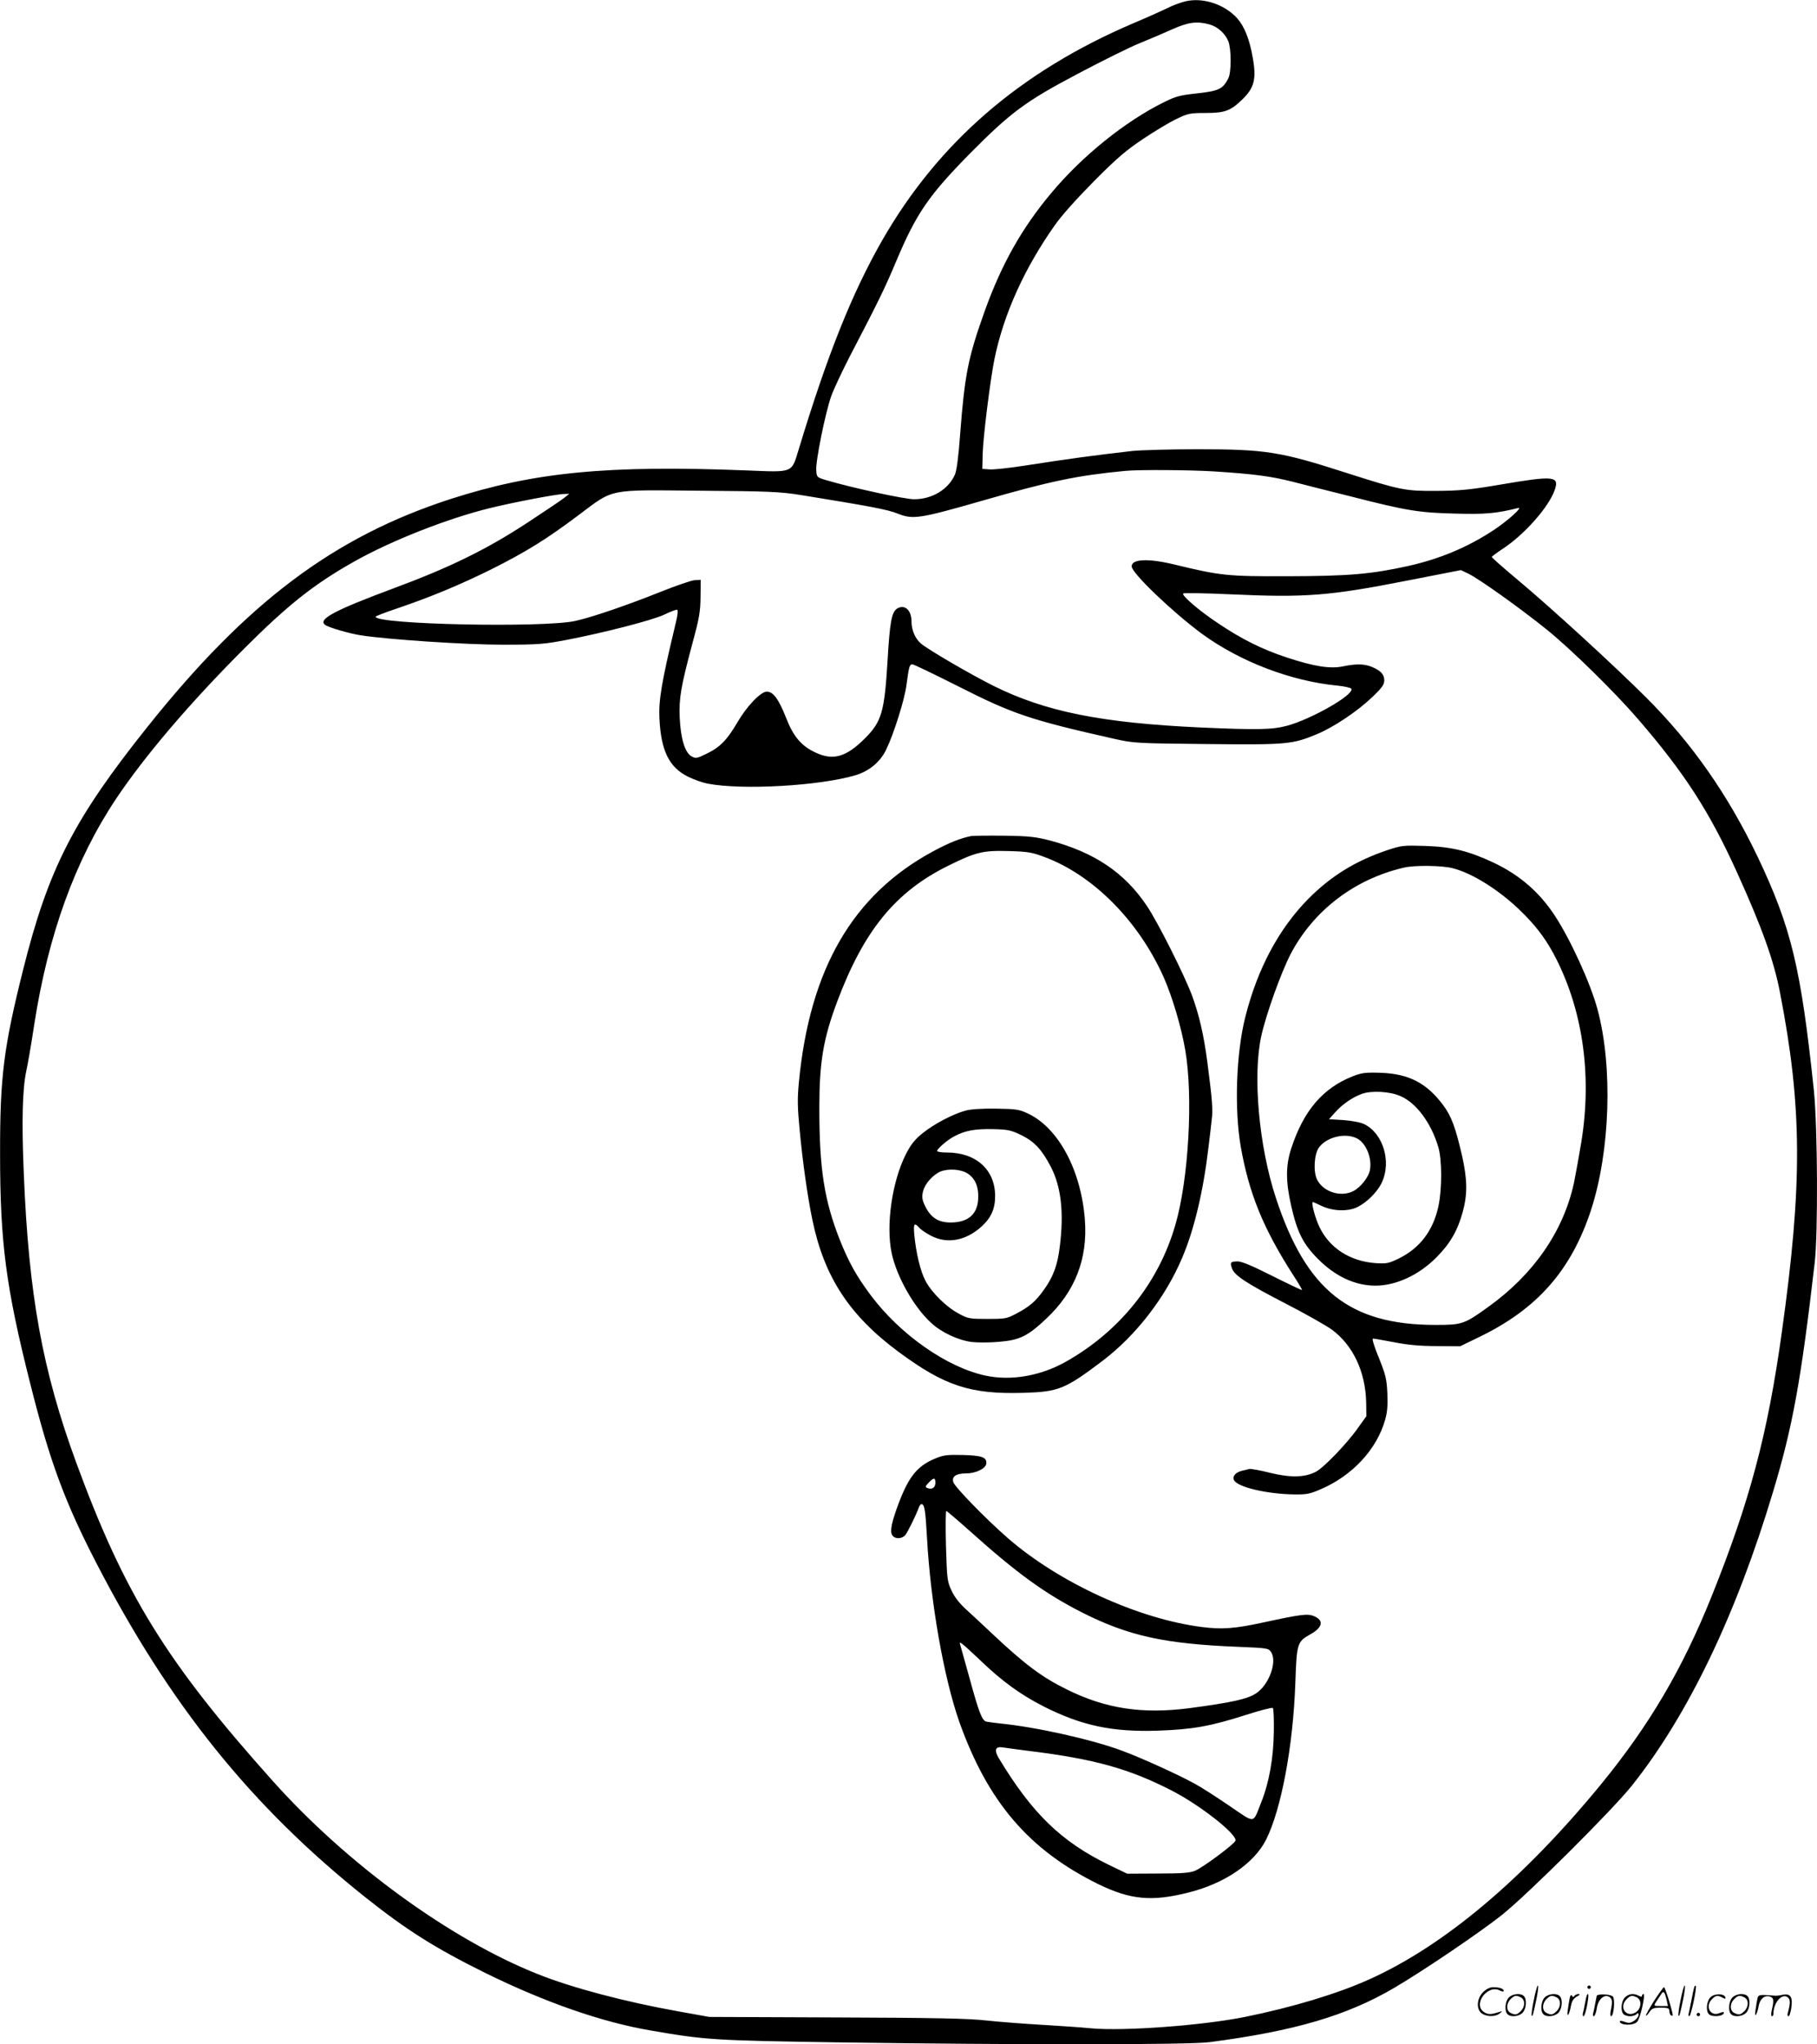<svg version="1.0" xmlns="http://www.w3.org/2000/svg"
 width="1064" height="1197" viewBox="0 0 1064.59 1197.55"
 preserveAspectRatio="xMidYMid meet">
<g transform="translate(-0.951,1199.128) scale(0.1,-0.1)"
fill="#000000" stroke="none">
<path d="M6951 11983 c-28 -7 -74 -24 -102 -39 -29 -14 -120 -55 -203 -90
-659 -282 -1138 -696 -1467 -1269 -177 -310 -320 -666 -489 -1223 -44 -144
-28 -137 -308 -126 -813 32 -1243 -10 -1731 -167 -685 -222 -1194 -604 -1778
-1336 -431 -540 -580 -830 -728 -1422 -114 -456 -136 -627 -135 -1081 0 -517
34 -779 177 -1345 113 -451 202 -692 387 -1050 429 -830 909 -1427 1576 -1958
241 -192 411 -299 702 -443 352 -173 684 -289 973 -338 319 -55 366 -58 1090
-69 1034 -15 2057 -15 2180 1 498 65 805 155 1083 318 172 101 501 324 631
427 156 125 645 612 761 757 330 414 613 1004 829 1726 114 379 163 648 243
1339 20 172 17 797 -5 1010 -76 720 -132 952 -330 1369 -174 363 -385 665
-652 931 -184 184 -557 526 -751 688 -85 71 -154 132 -154 136 0 3 27 23 60
45 129 83 277 250 310 351 26 78 -9 81 -319 28 -182 -31 -241 -36 -376 -37
-183 -1 -209 4 -525 105 -388 125 -473 139 -875 139 -159 0 -330 -5 -380 -10
-220 -25 -376 -46 -632 -86 -90 -14 -182 -24 -205 -22 l-43 3 2 87 c2 95 45
439 69 556 54 263 174 529 352 782 41 59 129 157 232 261 135 136 188 181 290
249 69 46 156 98 195 116 64 31 77 34 168 34 113 0 146 12 216 80 70 68 83
120 60 246 -18 105 -48 180 -90 228 -74 83 -205 126 -308 99z m144 -134 c48
-13 91 -51 111 -98 18 -44 19 -183 0 -219 -32 -62 -56 -73 -181 -87 -102 -11
-126 -17 -198 -53 -226 -112 -478 -315 -658 -531 -172 -205 -290 -415 -388
-686 -99 -276 -119 -375 -146 -727 -9 -126 -20 -211 -30 -235 -37 -87 -133
-146 -240 -146 -55 0 -368 68 -515 112 -54 16 -55 17 -58 56 -5 53 54 342 88
437 15 42 65 147 110 235 166 318 206 401 269 551 119 283 190 387 434 635
240 242 325 305 634 468 142 75 303 155 358 177 55 22 141 59 190 81 96 43
146 50 220 30z m30 -2619 c232 -15 329 -28 457 -60 62 -16 219 -56 348 -88
321 -82 393 -94 607 -99 173 -5 241 1 368 33 30 7 -63 -76 -143 -129 -153
-101 -315 -169 -502 -211 -218 -48 -347 -59 -705 -60 -357 -1 -393 3 -666 69
-153 37 -249 32 -249 -11 0 -39 235 -264 410 -394 224 -164 524 -279 798 -305
39 -4 75 -12 79 -18 20 -33 -230 -177 -377 -217 -87 -23 -170 -25 -507 -10
-583 27 -909 93 -1213 244 -132 66 -390 216 -426 249 -33 29 -54 78 -54 129 0
66 -41 102 -85 74 -31 -21 -42 -77 -55 -301 -18 -303 -35 -360 -130 -456 -111
-112 -188 -135 -292 -86 -83 38 -131 95 -173 204 -43 109 -75 153 -113 153
-35 0 -117 -85 -172 -180 -59 -101 -101 -145 -177 -182 -61 -30 -67 -31 -92
-17 -38 21 -63 102 -69 225 -5 116 7 184 75 439 40 146 46 184 47 270 l1 100
-35 -2 c-19 -1 -109 -32 -199 -68 -203 -81 -402 -149 -501 -171 -186 -41
-1170 -21 -1170 25 0 3 56 25 125 48 200 68 368 138 550 228 204 102 327 178
513 318 212 159 166 149 712 144 405 -3 470 -6 590 -25 401 -65 510 -85 569
-109 90 -36 128 -30 501 77 392 113 550 146 830 173 81 8 377 6 525 -3z
m-3810 -155 c-16 -13 -113 -78 -215 -145 -238 -156 -453 -262 -785 -385 -344
-128 -442 -180 -402 -213 18 -15 140 -51 210 -62 162 -25 612 -55 832 -55 209
0 243 3 374 28 218 42 498 114 570 147 35 17 69 30 76 30 9 0 7 -26 -12 -102
-77 -321 -95 -430 -90 -533 9 -192 57 -289 169 -344 35 -17 86 -35 114 -40
204 -39 656 -13 865 49 82 24 148 80 182 153 45 94 106 290 117 372 15 111 18
125 35 125 8 0 128 -58 267 -128 323 -164 425 -198 918 -309 112 -25 127 -26
540 -30 472 -5 501 -2 646 58 100 42 237 134 325 218 56 54 69 72 69 97 0 35
-20 57 -73 79 -44 18 -91 19 -169 3 -75 -16 -171 0 -329 52 -143 47 -264 107
-402 200 -113 75 -216 164 -205 175 4 4 130 2 280 -5 439 -20 577 -9 1035 81
l312 61 46 -22 c61 -30 296 -197 454 -324 141 -113 400 -367 537 -526 274
-317 419 -543 579 -895 149 -329 218 -521 254 -710 130 -670 132 -1119 10
-1990 -83 -596 -187 -987 -411 -1545 -171 -426 -365 -755 -647 -1100 -457
-557 -920 -947 -1361 -1145 -184 -83 -449 -163 -726 -219 -247 -50 -708 -84
-898 -67 -61 6 -194 15 -296 21 -102 6 -246 17 -320 25 -105 12 -302 16 -880
18 l-745 3 -178 32 c-314 56 -628 139 -827 219 -513 204 -1118 645 -1553 1132
-623 696 -868 1094 -1150 1862 -199 542 -279 983 -308 1694 -13 303 -8 496 14
600 9 39 30 162 47 274 82 529 240 964 480 1324 169 252 431 560 749 878 259
259 412 380 649 513 217 122 544 250 787 310 132 33 398 84 440 84 l30 1 -30
-24z M5700 7094 c-62 -12 -132 -40 -226 -91 -469 -254 -721 -689 -784 -1354
-9 -93 -8 -147 5 -280 18 -190 46 -388 75 -527 69 -331 216 -556 503 -769 272
-201 422 -250 732 -241 207 6 244 21 465 188 194 147 367 370 465 601 71 165
125 393 155 649 7 58 16 130 19 162 8 57 3 118 -25 333 -21 162 -48 279 -90
394 -46 123 -200 429 -265 526 -130 194 -306 313 -568 383 -82 21 -121 26
-266 28 -93 1 -181 0 -195 -2z m427 -122 c287 -106 554 -376 701 -706 51 -116
103 -292 126 -426 47 -273 20 -756 -58 -1024 -98 -340 -327 -625 -644 -803
-147 -82 -319 -112 -468 -80 -226 48 -500 240 -673 471 -84 113 -128 192 -181
324 -91 232 -120 415 -120 773 0 267 23 406 105 624 156 416 342 643 650 795
164 81 203 90 355 86 110 -3 135 -7 207 -34z M5665 5485 c-75 -21 -183 -78
-250 -132 -47 -38 -68 -65 -98 -123 -81 -160 -118 -417 -83 -580 29 -137 130
-316 231 -408 60 -56 159 -102 238 -112 34 -4 106 -4 160 1 121 10 168 33 277
136 168 158 243 349 226 578 -22 291 -155 539 -333 623 -53 25 -70 27 -188 29
-87 1 -147 -3 -180 -12z m328 -143 c77 -38 120 -84 172 -183 62 -118 79 -270
54 -469 -13 -110 -38 -177 -93 -254 -49 -69 -84 -99 -166 -142 -51 -27 -63
-29 -165 -29 -102 0 -114 2 -164 29 -74 38 -162 124 -199 194 -30 57 -56 165
-66 275 -5 62 1 68 30 36 10 -12 42 -33 69 -47 95 -49 203 -29 295 54 56 51
80 103 80 179 0 154 -112 255 -282 255 -32 0 -58 4 -58 9 0 13 64 68 103 87
62 33 120 43 223 41 90 -2 107 -6 167 -35z m-327 -218 c48 -23 75 -71 75 -138
2 -103 -54 -156 -162 -156 -71 0 -115 28 -147 92 -18 35 -22 55 -16 83 7 41
44 89 89 116 38 24 115 25 161 3z M8140 7012 c-188 -63 -332 -152 -465 -286
-173 -175 -298 -410 -369 -691 -54 -213 -65 -541 -27 -760 49 -277 132 -480
308 -754 30 -46 53 -85 51 -87 -2 -1 -80 36 -174 83 -117 59 -181 86 -204 85
-41 -1 -44 -5 -33 -39 14 -43 83 -88 315 -208 117 -60 238 -129 270 -152 125
-92 198 -247 202 -428 l1 -80 -48 -67 c-66 -94 -203 -236 -249 -259 -65 -33
-148 -35 -269 -5 -59 15 -113 24 -120 22 -8 -2 -26 -7 -41 -10 -39 -9 -60 -33
-48 -56 22 -41 194 -81 354 -83 70 -1 91 3 153 30 185 79 329 233 378 407 13
45 16 84 13 156 -4 85 -10 108 -50 208 -28 67 -41 112 -34 112 6 0 63 -10 126
-22 82 -16 154 -22 250 -22 l135 -1 109 53 c341 164 541 391 657 744 113 346
129 843 38 1178 -41 152 -158 408 -250 548 -90 137 -204 236 -354 308 -148 70
-248 95 -405 100 -128 4 -139 3 -220 -24z m383 -107 c112 -29 261 -122 384
-238 92 -88 150 -162 203 -259 171 -318 229 -706 165 -1104 -14 -85 -34 -195
-44 -244 -62 -282 -236 -534 -501 -724 -141 -102 -154 -106 -309 -106 -504 0
-758 202 -936 744 -100 304 -137 719 -85 951 29 129 115 368 171 477 134 256
375 440 664 507 64 15 225 13 288 -4z M7934 5686 c-174 -69 -287 -201 -359
-422 -33 -100 -33 -194 0 -338 35 -154 70 -223 158 -311 102 -102 217 -155
336 -155 119 0 254 62 356 165 80 80 125 157 155 268 28 103 27 188 -4 327
-39 169 -63 234 -112 299 -96 128 -200 182 -364 188 -93 3 -112 0 -166 -21z
m282 -116 c92 -40 178 -156 220 -296 23 -74 23 -248 1 -350 -31 -142 -108
-244 -232 -305 -60 -29 -71 -31 -137 -27 -148 11 -269 88 -328 212 -26 55 -50
146 -38 146 2 0 24 -10 49 -22 56 -27 127 -34 185 -18 60 17 140 90 170 155
57 122 7 287 -103 341 -23 11 -71 20 -122 24 l-85 5 34 38 c42 48 102 90 160
111 56 20 164 14 226 -14z m-263 -244 c57 -23 97 -115 83 -189 -8 -42 -54
-100 -97 -123 -73 -37 -175 -6 -212 66 -24 46 -18 150 10 189 43 59 146 87
216 57z M5486 3446 c-109 -46 -159 -113 -225 -299 -33 -95 -38 -136 -19 -155
17 -17 52 -15 71 6 14 16 66 122 81 165 3 9 10 17 15 17 17 0 23 -35 32 -200
21 -379 99 -818 189 -1075 167 -469 407 -750 814 -951 189 -92 314 -104 530
-49 212 53 384 171 454 310 89 179 158 547 171 918 8 234 11 241 89 285 72 40
79 82 20 106 -37 16 -79 10 -301 -38 -161 -35 -238 -41 -354 -26 -374 47 -840
260 -1142 524 -130 114 -307 296 -316 325 -10 33 16 51 74 51 57 0 115 28 119
56 5 38 -23 49 -137 52 -94 2 -113 0 -165 -22z m4 -141 c0 -28 -20 -41 -46
-31 -15 6 -14 10 6 31 30 32 40 32 40 0z m208 -288 c271 -243 436 -362 650
-471 273 -138 485 -185 920 -202 168 -7 174 -8 189 -31 37 -56 -12 -190 -86
-240 -51 -35 -144 -55 -391 -88 -277 -36 -492 -4 -721 110 -145 71 -247 148
-435 325 -55 52 -126 118 -158 147 -37 34 -66 72 -82 108 -25 53 -26 68 -32
261 -3 112 -2 204 2 204 3 0 68 -55 144 -123z m52 -749 c131 -126 237 -203
376 -274 220 -111 400 -150 667 -141 202 7 307 25 519 93 81 26 151 44 155 40
5 -4 7 -67 6 -139 -2 -153 -27 -297 -74 -414 -51 -128 -31 -126 -187 -20 -75
51 -166 110 -202 129 -92 51 -307 149 -425 193 -173 65 -502 139 -715 160 -36
4 -72 9 -82 11 -25 7 -43 54 -98 255 -28 101 -53 190 -55 197 -9 24 9 10 115
-90z m290 -534 c382 -47 584 -104 831 -230 169 -86 390 -260 377 -296 -8 -21
-187 -154 -235 -175 -31 -13 -73 -17 -218 -17 l-181 -1 -108 52 c-279 136
-449 301 -644 624 -29 48 -21 71 22 64 17 -3 87 -12 156 -21z M8996 274 c-10
-47 -15 -88 -12 -91 5 -6 9 7 30 110 7 37 10 67 6 67 -4 0 -15 -39 -24 -86z
M9310 350 c0 -5 5 -10 10 -10 6 0 10 5 10 10 0 6 -4 10 -10 10 -5 0 -10 -4
-10 -10z M9856 274 c-10 -47 -15 -88 -12 -91 5 -6 9 7 30 110 7 37 10 67 6 67
-4 0 -15 -39 -24 -86z M9936 349 c-3 -8 -10 -41 -16 -74 -6 -33 -14 -68 -16
-77 -3 -10 -1 -18 3 -18 10 0 46 171 38 178 -2 3 -7 -1 -9 -9z M8699 321 c-38
-38 -41 -101 -7 -125 29 -20 79 -20 104 0 18 14 18 15 1 10 -53 -17 -69 -17
-92 -2 -69 45 21 166 94 126 12 -6 21 -7 21 -1 0 12 -25 21 -62 21 -19 0 -39
-10 -59 -29z M9700 269 c-28 -45 -49 -83 -47 -85 2 -3 12 7 21 21 14 21 24 25
66 25 43 0 50 -3 50 -19 0 -11 5 -23 10 -26 6 -3 10 -3 10 1 0 20 -44 164 -51
164 -4 0 -30 -37 -59 -81z m75 4 l7 -33 -42 0 c-42 0 -42 0 -28 23 8 12 21 32
29 44 15 25 22 18 34 -34z M8850 290 c-22 -22 -27 -79 -8 -98 19 -19 66 -14
88 8 22 22 27 79 8 98 -19 19 -66 14 -88 -8z m71 0 c25 -14 25 -54 -1 -80 -23
-23 -33 -24 -61 -10 -25 14 -25 54 1 80 23 23 33 24 61 10z M9060 290 c-22
-22 -27 -79 -8 -98 19 -19 66 -14 88 8 22 22 27 79 8 98 -19 19 -66 14 -88 -8z
m71 0 c25 -14 25 -54 -1 -80 -23 -23 -33 -24 -61 -10 -25 14 -25 54 1 80 23
23 33 24 61 10z M9206 284 c-3 -16 -8 -47 -11 -69 -8 -51 10 -26 19 27 5 27
15 42 34 53 18 10 22 14 10 15 -9 0 -20 -5 -24 -11 -5 -8 -9 -8 -14 1 -5 8
-10 3 -14 -16z M9307 303 c-2 -4 -7 -26 -11 -48 -4 -22 -9 -48 -12 -57 -3 -10
-1 -18 4 -18 4 0 14 28 20 62 11 58 10 81 -1 61z M9365 300 c-1 -3 -5 -23 -9
-45 -4 -22 -9 -48 -12 -57 -3 -10 -1 -18 4 -18 5 0 13 20 17 45 7 53 44 87 74
68 17 -11 19 -28 8 -80 -4 -18 -3 -33 2 -33 16 0 24 99 11 115 -12 14 -87 18
-95 5z M9530 290 c-22 -22 -27 -79 -8 -98 7 -7 24 -12 38 -12 14 0 31 5 38 12
9 9 12 8 12 -5 0 -9 -12 -24 -26 -34 -21 -13 -32 -15 -55 -6 -16 6 -29 8 -29
3 0 -24 81 -27 102 -2 18 19 50 162 37 162 -5 0 -9 -5 -9 -10 0 -7 -6 -7 -19
0 -30 16 -59 12 -81 -10z m71 0 c29 -16 25 -65 -6 -86 -56 -37 -103 28 -55 76
23 23 33 24 61 10z M10031 291 c-23 -23 -28 -80 -9 -99 19 -19 88 -13 88 9 0
5 -11 4 -24 -2 -54 -25 -89 38 -46 81 23 23 33 24 62 9 16 -9 19 -8 16 3 -8
22 -64 22 -87 -1z M10160 290 c-22 -22 -27 -79 -8 -98 19 -19 66 -14 88 8 22
22 27 79 8 98 -19 19 -66 14 -88 -8z m71 0 c25 -14 25 -54 -1 -80 -23 -23 -33
-24 -61 -10 -25 14 -25 54 1 80 23 23 33 24 61 10z M10306 281 c-3 -14 -8 -44
-11 -66 -8 -51 10 -26 19 27 8 41 35 63 66 53 22 -7 24 -21 11 -77 -5 -22 -5
-38 0 -38 5 0 9 6 9 13 0 68 51 125 85 97 15 -13 15 -35 -1 -92 -3 -10 -1 -18
4 -18 6 0 13 23 17 50 9 63 -5 84 -49 76 -17 -4 -35 -6 -41 -6 -101 8 -104 7
-109 -19z M9950 190 c0 -5 5 -10 10 -10 6 0 10 5 10 10 0 6 -4 10 -10 10 -5 0
-10 -4 -10 -10z"/>
</g>
</svg>
